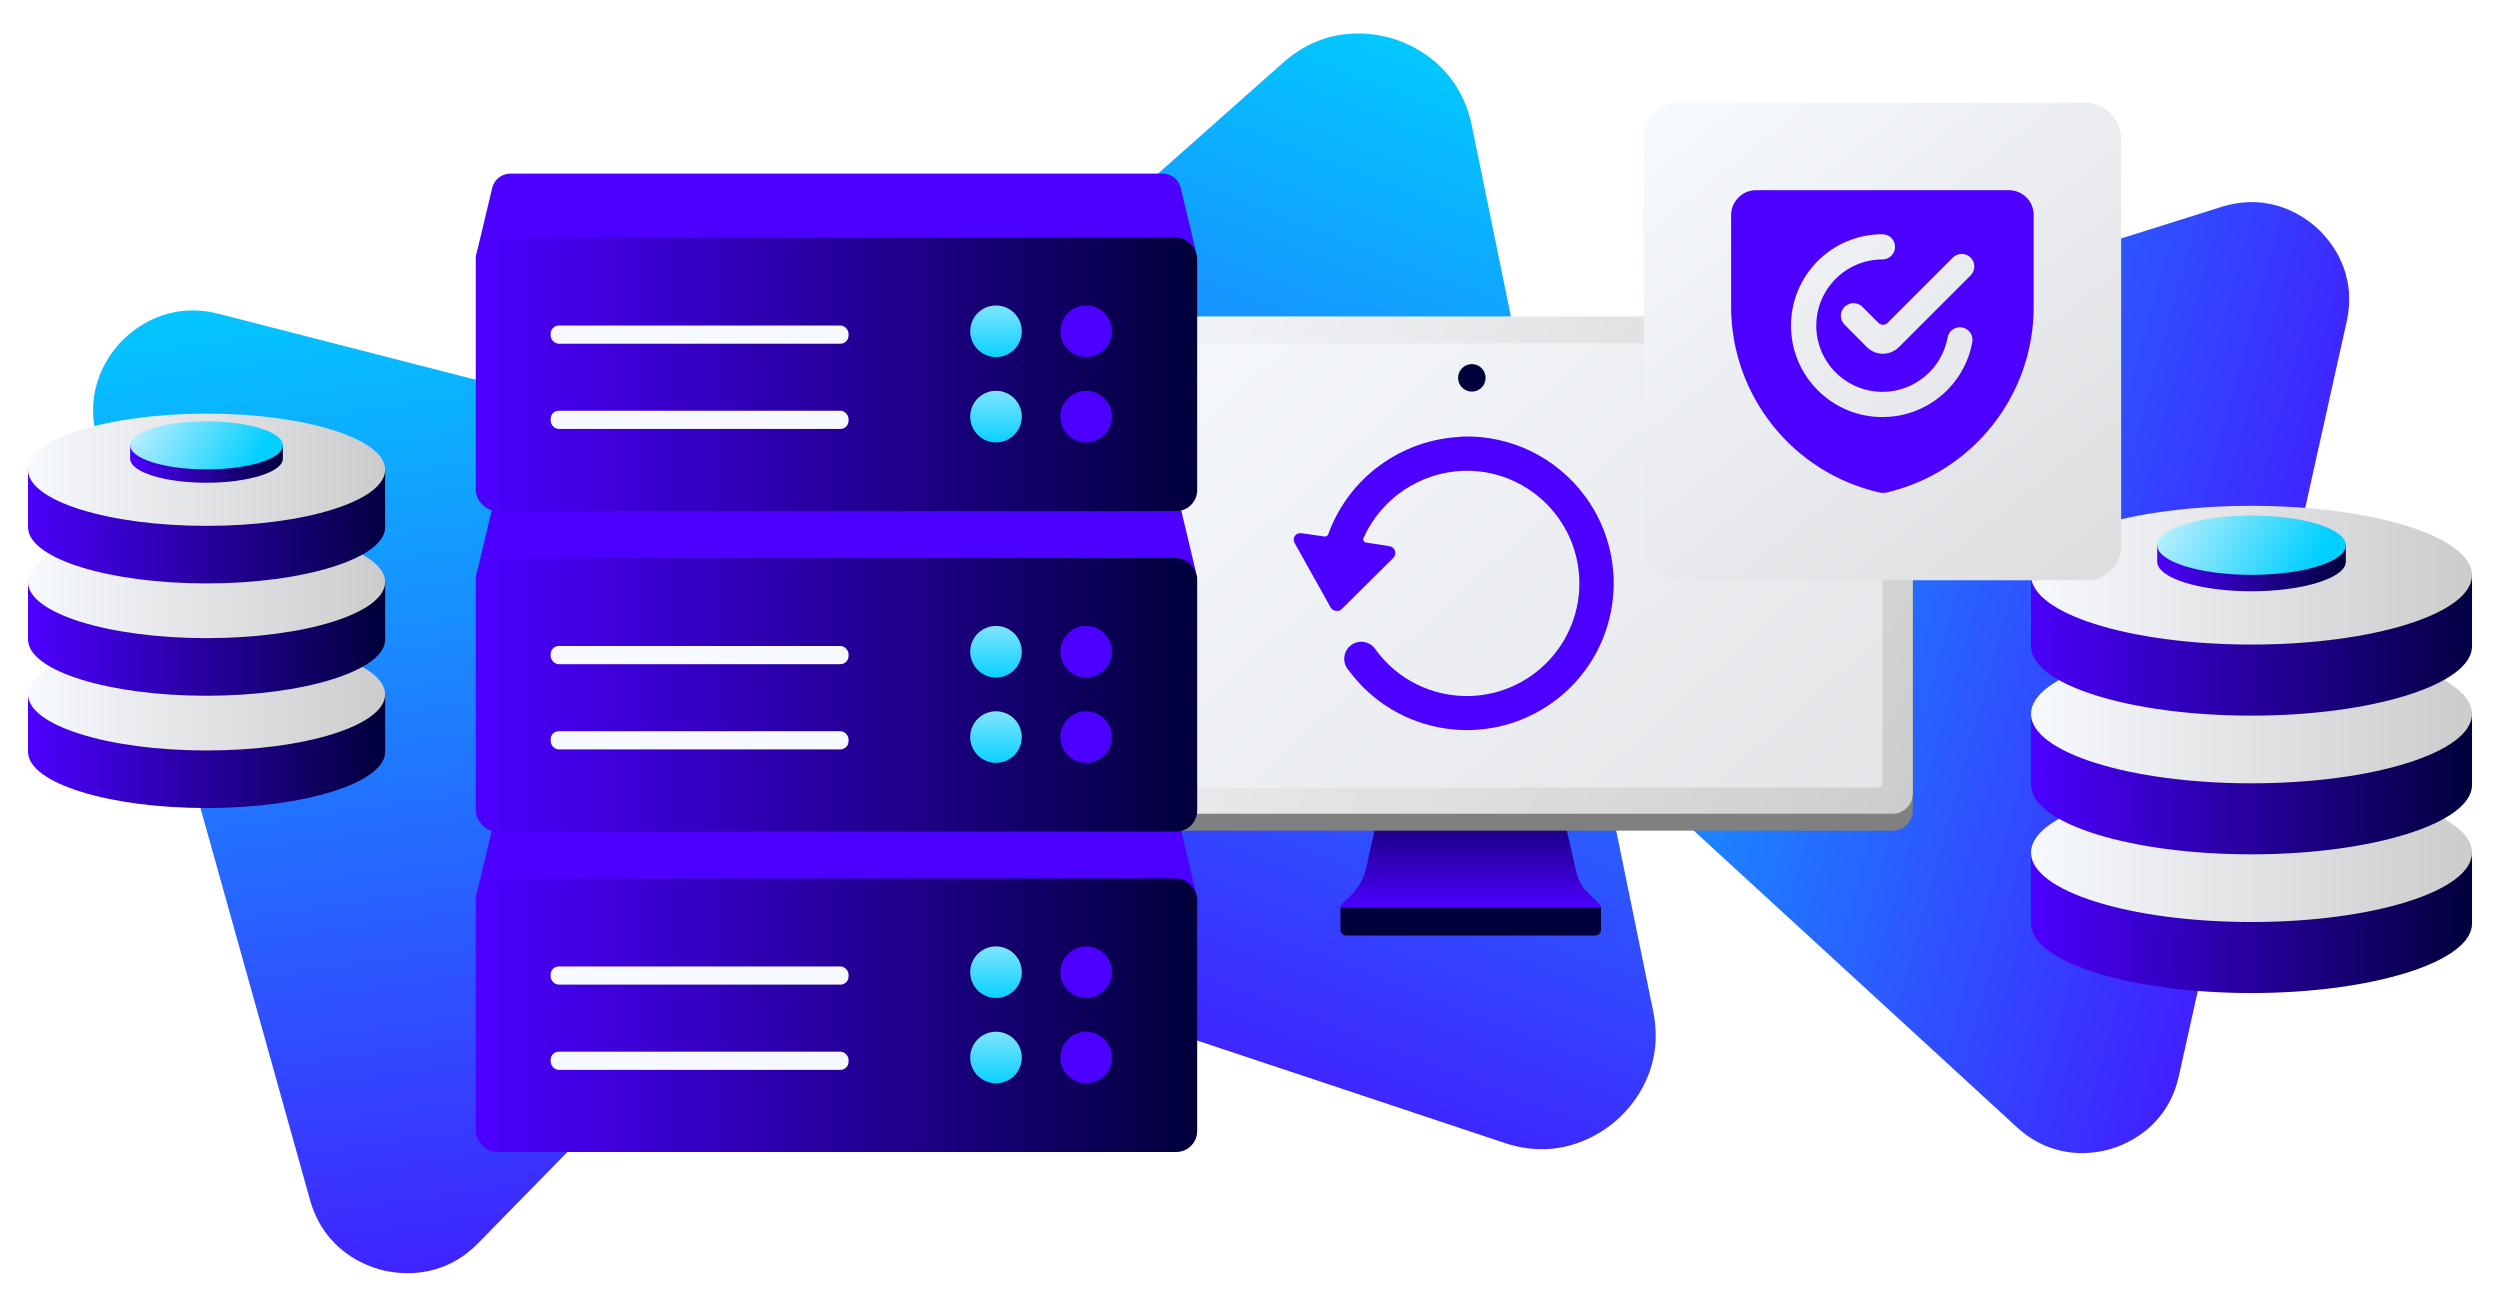 <svg id="e4onETuVM1F1" xmlns="http://www.w3.org/2000/svg" xmlns:xlink="http://www.w3.org/1999/xlink" viewBox="0 0 440 230" shape-rendering="geometricPrecision" text-rendering="geometricPrecision" project-id="9fafacdd9ad84b17bb79cc18a422dfab" export-id="4fc63b12fe8049fc8d8fb3cfa6f423ac" cached="false">
<style><![CDATA[
#e4onETuVM1F2_to {animation: e4onETuVM1F2_to__to 6000ms linear infinite normal forwards}@keyframes e4onETuVM1F2_to__to { 0% {transform: translate(101.508px,139.357px);animation-timing-function: cubic-bezier(0.645,0.045,0.355,1)} 75% {transform: translate(96.508px,146.357px);animation-timing-function: cubic-bezier(0.645,0.045,0.355,1)} 100% {transform: translate(101.508px,139.357px)}} #e4onETuVM1F2_tr {animation: e4onETuVM1F2_tr__tr 6000ms linear infinite normal forwards}@keyframes e4onETuVM1F2_tr__tr { 0% {transform: rotate(0deg);animation-timing-function: cubic-bezier(0.645,0.045,0.355,1)} 75% {transform: rotate(4.795deg);animation-timing-function: cubic-bezier(0.645,0.045,0.355,1)} 100% {transform: rotate(0deg)}} #e4onETuVM1F3_to {animation: e4onETuVM1F3_to__to 6000ms linear infinite normal forwards}@keyframes e4onETuVM1F3_to__to { 0% {transform: translate(331.302px,119.257px);animation-timing-function: cubic-bezier(0.645,0.045,0.355,1)} 25% {transform: translate(335.633px,127.98px);animation-timing-function: cubic-bezier(0.645,0.045,0.355,1)} 100% {transform: translate(331.302px,119.257px)}} #e4onETuVM1F3_tr {animation: e4onETuVM1F3_tr__tr 6000ms linear infinite normal forwards}@keyframes e4onETuVM1F3_tr__tr { 0% {transform: rotate(0deg);animation-timing-function: cubic-bezier(0.645,0.045,0.355,1)} 25% {transform: rotate(-6.178deg);animation-timing-function: cubic-bezier(0.645,0.045,0.355,1)} 100% {transform: rotate(0deg)}} #e4onETuVM1F4_to {animation: e4onETuVM1F4_to__to 6000ms linear infinite normal forwards}@keyframes e4onETuVM1F4_to__to { 0% {transform: translate(195.703px,104.073px);animation-timing-function: cubic-bezier(0.645,0.045,0.355,1)} 50% {transform: translate(204.703px,97.073px);animation-timing-function: cubic-bezier(0.645,0.045,0.355,1)} 100% {transform: translate(195.703px,104.073px)}} #e4onETuVM1F4_tr {animation: e4onETuVM1F4_tr__tr 6000ms linear infinite normal forwards}@keyframes e4onETuVM1F4_tr__tr { 0% {transform: rotate(0deg);animation-timing-function: cubic-bezier(0.645,0.045,0.355,1)} 50% {transform: rotate(5.39deg);animation-timing-function: cubic-bezier(0.645,0.045,0.355,1)} 100% {transform: rotate(0deg)}} #e4onETuVM1F30_tr {animation: e4onETuVM1F30_tr__tr 6000ms linear infinite normal forwards}@keyframes e4onETuVM1F30_tr__tr { 0% {transform: translate(258.334px,102.429px) rotate(0deg)} 50% {transform: translate(258.334px,102.429px) rotate(0deg);animation-timing-function: cubic-bezier(0.815,0.015,0.415,0.985)} 66.667% {transform: translate(258.334px,102.429px) rotate(-360deg)} 100% {transform: translate(258.334px,102.429px) rotate(-360deg)}} #e4onETuVM1F31_to {animation: e4onETuVM1F31_to__to 6000ms linear infinite normal forwards}@keyframes e4onETuVM1F31_to__to { 0% {transform: translate(147.22px,116.654px);animation-timing-function: cubic-bezier(0.645,0.045,0.355,1)} 33.333% {transform: translate(147.22px,109.654px);animation-timing-function: cubic-bezier(0.645,0.045,0.355,1)} 100% {transform: translate(147.22px,116.654px)}} #e4onETuVM1F56_to {animation: e4onETuVM1F56_to__to 6000ms linear infinite normal forwards}@keyframes e4onETuVM1F56_to__to { 0% {transform: translate(331.305px,60.104px);animation-timing-function: cubic-bezier(0.645,0.045,0.355,1)} 66.667% {transform: translate(331.305px,67.104px);animation-timing-function: cubic-bezier(0.645,0.045,0.355,1)} 100% {transform: translate(331.305px,60.104px)}}
]]></style>
<defs><linearGradient id="e4onETuVM1F2-fill" x1="88.96" y1="30.218" x2="120.11" y2="249.108" spreadMethod="pad" gradientUnits="userSpaceOnUse" gradientTransform="translate(0 0)"><stop id="e4onETuVM1F2-fill-0" offset="0%" stop-color="#00cfff"/><stop id="e4onETuVM1F2-fill-1" offset="100%" stop-color="#4c00ff"/></linearGradient><linearGradient id="e4onETuVM1F3-fill" x1="239.955" y1="75.771" x2="425.642" y2="126.968" spreadMethod="pad" gradientUnits="userSpaceOnUse" gradientTransform="translate(0 0)"><stop id="e4onETuVM1F3-fill-0" offset="0%" stop-color="#00cfff"/><stop id="e4onETuVM1F3-fill-1" offset="100%" stop-color="#4c00ff"/></linearGradient><linearGradient id="e4onETuVM1F4-fill" x1="250.919" y1="-3.406" x2="169.086" y2="206.556" spreadMethod="pad" gradientUnits="userSpaceOnUse" gradientTransform="translate(0 0)"><stop id="e4onETuVM1F4-fill-0" offset="0%" stop-color="#00cfff"/><stop id="e4onETuVM1F4-fill-1" offset="100%" stop-color="#4c00ff"/></linearGradient><linearGradient id="e4onETuVM1F6-fill" x1="0" y1="126.2" x2="62.85" y2="126.2" spreadMethod="pad" gradientUnits="userSpaceOnUse" gradientTransform="translate(0 0)"><stop id="e4onETuVM1F6-fill-0" offset="0%" stop-color="#4c00ff"/><stop id="e4onETuVM1F6-fill-1" offset="100%" stop-color="#00003a"/></linearGradient><linearGradient id="e4onETuVM1F7-fill" x1="-31.43" y1="0" x2="31.56" y2="0" spreadMethod="pad" gradientUnits="userSpaceOnUse" gradientTransform="translate(0 0)"><stop id="e4onETuVM1F7-fill-0" offset="0%" stop-color="#f6f9fd"/><stop id="e4onETuVM1F7-fill-1" offset="100%" stop-color="#ccc"/></linearGradient><linearGradient id="e4onETuVM1F8-fill" x1="0" y1="106.44" x2="62.85" y2="106.44" spreadMethod="pad" gradientUnits="userSpaceOnUse" gradientTransform="translate(0 0)"><stop id="e4onETuVM1F8-fill-0" offset="0%" stop-color="#4c00ff"/><stop id="e4onETuVM1F8-fill-1" offset="100%" stop-color="#00003a"/></linearGradient><linearGradient id="e4onETuVM1F9-fill" x1="-31.54" y1="0" x2="31.44" y2="0" spreadMethod="pad" gradientUnits="userSpaceOnUse" gradientTransform="translate(0 0)"><stop id="e4onETuVM1F9-fill-0" offset="0%" stop-color="#f6f9fd"/><stop id="e4onETuVM1F9-fill-1" offset="100%" stop-color="#ccc"/></linearGradient><linearGradient id="e4onETuVM1F10-fill" x1="-1.8" y1="86.67" x2="65.71" y2="86.67" spreadMethod="pad" gradientUnits="userSpaceOnUse" gradientTransform="translate(0 0)"><stop id="e4onETuVM1F10-fill-0" offset="0%" stop-color="#4c00ff"/><stop id="e4onETuVM1F10-fill-1" offset="100%" stop-color="#00003a"/></linearGradient><linearGradient id="e4onETuVM1F11-fill" x1="-31.63" y1="0" x2="31.22" y2="0" spreadMethod="pad" gradientUnits="userSpaceOnUse" gradientTransform="translate(0 0)"><stop id="e4onETuVM1F11-fill-0" offset="0%" stop-color="#f6f9fd"/><stop id="e4onETuVM1F11-fill-1" offset="100%" stop-color="#ccc"/></linearGradient><linearGradient id="e4onETuVM1F12-fill" x1="17.99" y1="75.74" x2="44.87" y2="75.74" spreadMethod="pad" gradientUnits="userSpaceOnUse" gradientTransform="translate(0 0)"><stop id="e4onETuVM1F12-fill-0" offset="0%" stop-color="#4c00ff"/><stop id="e4onETuVM1F12-fill-1" offset="100%" stop-color="#00003a"/></linearGradient><linearGradient id="e4onETuVM1F13-fill" x1="-16.58" y1="-9.95" x2="7.83" y2="4.7" spreadMethod="pad" gradientUnits="userSpaceOnUse" gradientTransform="translate(0 0)"><stop id="e4onETuVM1F13-fill-0" offset="0%" stop-color="#f6f9fd"/><stop id="e4onETuVM1F13-fill-1" offset="100%" stop-color="#00cfff"/></linearGradient><linearGradient id="e4onETuVM1F15-fill" x1="352.53" y1="156.39" x2="430.15" y2="156.39" spreadMethod="pad" gradientUnits="userSpaceOnUse" gradientTransform="translate(0 0)"><stop id="e4onETuVM1F15-fill-0" offset="0%" stop-color="#4c00ff"/><stop id="e4onETuVM1F15-fill-1" offset="100%" stop-color="#00003a"/></linearGradient><linearGradient id="e4onETuVM1F16-fill" x1="-38.81" y1="0" x2="38.98" y2="0" spreadMethod="pad" gradientUnits="userSpaceOnUse" gradientTransform="translate(0 0)"><stop id="e4onETuVM1F16-fill-0" offset="0%" stop-color="#f6f9fd"/><stop id="e4onETuVM1F16-fill-1" offset="100%" stop-color="#ccc"/></linearGradient><linearGradient id="e4onETuVM1F17-fill" x1="352.53" y1="131.97" x2="430.15" y2="131.97" spreadMethod="pad" gradientUnits="userSpaceOnUse" gradientTransform="translate(0 0)"><stop id="e4onETuVM1F17-fill-0" offset="0%" stop-color="#4c00ff"/><stop id="e4onETuVM1F17-fill-1" offset="100%" stop-color="#00003a"/></linearGradient><linearGradient id="e4onETuVM1F18-fill" x1="-38.95" y1="0" x2="38.83" y2="0" spreadMethod="pad" gradientUnits="userSpaceOnUse" gradientTransform="translate(0 0)"><stop id="e4onETuVM1F18-fill-0" offset="0%" stop-color="#f6f9fd"/><stop id="e4onETuVM1F18-fill-1" offset="100%" stop-color="#ccc"/></linearGradient><linearGradient id="e4onETuVM1F19-fill" x1="350.31" y1="107.56" x2="433.68" y2="107.56" spreadMethod="pad" gradientUnits="userSpaceOnUse" gradientTransform="translate(0 0)"><stop id="e4onETuVM1F19-fill-0" offset="0%" stop-color="#4c00ff"/><stop id="e4onETuVM1F19-fill-1" offset="100%" stop-color="#00003a"/></linearGradient><linearGradient id="e4onETuVM1F20-fill" x1="-39.06" y1="0" x2="38.56" y2="0" spreadMethod="pad" gradientUnits="userSpaceOnUse" gradientTransform="translate(0 0)"><stop id="e4onETuVM1F20-fill-0" offset="0%" stop-color="#f6f9fd"/><stop id="e4onETuVM1F20-fill-1" offset="100%" stop-color="#ccc"/></linearGradient><linearGradient id="e4onETuVM1F21-fill" x1="374.74" y1="94.06" x2="407.94" y2="94.06" spreadMethod="pad" gradientUnits="userSpaceOnUse" gradientTransform="translate(0 0)"><stop id="e4onETuVM1F21-fill-0" offset="0%" stop-color="#4c00ff"/><stop id="e4onETuVM1F21-fill-1" offset="100%" stop-color="#00003a"/></linearGradient><linearGradient id="e4onETuVM1F22-fill" x1="-20.48" y1="-12.29" x2="9.67" y2="5.8" spreadMethod="pad" gradientUnits="userSpaceOnUse" gradientTransform="translate(0 0)"><stop id="e4onETuVM1F22-fill-0" offset="0%" stop-color="#f6f9fd"/><stop id="e4onETuVM1F22-fill-1" offset="100%" stop-color="#00cfff"/></linearGradient><linearGradient id="e4onETuVM1F24-fill" x1="253.92" y1="153.96" x2="253.92" y2="131.24" spreadMethod="pad" gradientUnits="userSpaceOnUse" gradientTransform="translate(0 0)"><stop id="e4onETuVM1F24-fill-0" offset="0%" stop-color="#4c00ff"/><stop id="e4onETuVM1F24-fill-1" offset="100%" stop-color="#00003a"/></linearGradient><linearGradient id="e4onETuVM1F26-fill" x1="3.88" y1="0.8" x2="156.77" y2="89.66" spreadMethod="pad" gradientUnits="userSpaceOnUse" gradientTransform="translate(0 0)"><stop id="e4onETuVM1F26-fill-0" offset="0%" stop-color="#f6f9fd"/><stop id="e4onETuVM1F26-fill-1" offset="100%" stop-color="#ccc"/></linearGradient><linearGradient id="e4onETuVM1F27-fill" x1="22.49" y1="-16.08" x2="250.22" y2="235.36" spreadMethod="pad" gradientUnits="userSpaceOnUse" gradientTransform="translate(0 0)"><stop id="e4onETuVM1F27-fill-0" offset="0%" stop-color="#f6f9fd"/><stop id="e4onETuVM1F27-fill-1" offset="100%" stop-color="#ccc"/></linearGradient><linearGradient id="e4onETuVM1F33-fill" x1="126.96" y1="24.07" x2="-0.01" y2="24.07" spreadMethod="pad" gradientUnits="userSpaceOnUse" gradientTransform="translate(0 0)"><stop id="e4onETuVM1F33-fill-0" offset="0%" stop-color="#4c00ff"/><stop id="e4onETuVM1F33-fill-1" offset="100%" stop-color="#00003a"/></linearGradient><linearGradient id="e4onETuVM1F35-fill" x1="0" y1="-13.78" x2="0" y2="5.27" spreadMethod="pad" gradientUnits="userSpaceOnUse" gradientTransform="translate(0 0)"><stop id="e4onETuVM1F35-fill-0" offset="0%" stop-color="#f6f9fd"/><stop id="e4onETuVM1F35-fill-1" offset="100%" stop-color="#00cfff"/></linearGradient><linearGradient id="e4onETuVM1F38-fill" x1="0" y1="-13.78" x2="0" y2="5.26" spreadMethod="pad" gradientUnits="userSpaceOnUse" gradientTransform="translate(0 0)"><stop id="e4onETuVM1F38-fill-0" offset="0%" stop-color="#f6f9fd"/><stop id="e4onETuVM1F38-fill-1" offset="100%" stop-color="#00cfff"/></linearGradient><linearGradient id="e4onETuVM1F41-fill" x1="126.96" y1="24.07" x2="-0.01" y2="24.07" spreadMethod="pad" gradientUnits="userSpaceOnUse" gradientTransform="translate(0 0)"><stop id="e4onETuVM1F41-fill-0" offset="0%" stop-color="#4c00ff"/><stop id="e4onETuVM1F41-fill-1" offset="100%" stop-color="#00003a"/></linearGradient><linearGradient id="e4onETuVM1F43-fill" x1="0" y1="-13.78" x2="0" y2="5.27" spreadMethod="pad" gradientUnits="userSpaceOnUse" gradientTransform="translate(0 0)"><stop id="e4onETuVM1F43-fill-0" offset="0%" stop-color="#f6f9fd"/><stop id="e4onETuVM1F43-fill-1" offset="100%" stop-color="#00cfff"/></linearGradient><linearGradient id="e4onETuVM1F46-fill" x1="0" y1="-13.78" x2="0" y2="5.26" spreadMethod="pad" gradientUnits="userSpaceOnUse" gradientTransform="translate(0 0)"><stop id="e4onETuVM1F46-fill-0" offset="0%" stop-color="#f6f9fd"/><stop id="e4onETuVM1F46-fill-1" offset="100%" stop-color="#00cfff"/></linearGradient><linearGradient id="e4onETuVM1F49-fill" x1="126.96" y1="24.07" x2="-0.01" y2="24.07" spreadMethod="pad" gradientUnits="userSpaceOnUse" gradientTransform="translate(0 0)"><stop id="e4onETuVM1F49-fill-0" offset="0%" stop-color="#4c00ff"/><stop id="e4onETuVM1F49-fill-1" offset="100%" stop-color="#00003a"/></linearGradient><linearGradient id="e4onETuVM1F51-fill" x1="0" y1="-13.78" x2="0" y2="5.27" spreadMethod="pad" gradientUnits="userSpaceOnUse" gradientTransform="translate(0 0)"><stop id="e4onETuVM1F51-fill-0" offset="0%" stop-color="#f6f9fd"/><stop id="e4onETuVM1F51-fill-1" offset="100%" stop-color="#00cfff"/></linearGradient><linearGradient id="e4onETuVM1F54-fill" x1="0" y1="-13.78" x2="0" y2="5.26" spreadMethod="pad" gradientUnits="userSpaceOnUse" gradientTransform="translate(0 0)"><stop id="e4onETuVM1F54-fill-0" offset="0%" stop-color="#f6f9fd"/><stop id="e4onETuVM1F54-fill-1" offset="100%" stop-color="#00cfff"/></linearGradient><filter id="e4onETuVM1F57-filter" x="-150%" y="-150%" width="400%" height="400%"><feGaussianBlur id="e4onETuVM1F57-filter-drop-shadow-0-blur" in="SourceAlpha" stdDeviation="2.11,2.11"/><feOffset id="e4onETuVM1F57-filter-drop-shadow-0-offset" dx="0" dy="0" result="tmp"/><feFlood id="e4onETuVM1F57-filter-drop-shadow-0-flood" flood-color="rgba(0,0,45,0.2)"/><feComposite id="e4onETuVM1F57-filter-drop-shadow-0-composite" operator="in" in2="tmp"/><feMerge id="e4onETuVM1F57-filter-drop-shadow-0-merge" result="result"><feMergeNode id="e4onETuVM1F57-filter-drop-shadow-0-merge-node-1"/><feMergeNode id="e4onETuVM1F57-filter-drop-shadow-0-merge-node-2" in="SourceGraphic"/></feMerge></filter><linearGradient id="e4onETuVM1F57-fill" x1="8.39" y1="-0.07" x2="151.34" y2="178.8" spreadMethod="pad" gradientUnits="userSpaceOnUse" gradientTransform="translate(0 0)"><stop id="e4onETuVM1F57-fill-0" offset="0%" stop-color="#f6f9fd"/><stop id="e4onETuVM1F57-fill-1" offset="100%" stop-color="#c0c0c0"/></linearGradient></defs><g id="e4onETuVM1F2_to" transform="translate(101.508,139.357)"><g id="e4onETuVM1F2_tr" transform="rotate(0)"><path d="M181.01,96.28c-.82-2.95-3.7-10.06-12.62-12.35L33.56,49.35c-8.91-2.29-14.86,2.56-17.01,4.75-2.15,2.2-6.86,8.24-4.39,17.11L49.63,205.28c2.48,8.86,9.65,11.59,12.62,12.35c2.97.75,10.57,1.83,17.01-4.75l97.38-99.48c6.44-6.58,5.22-14.15,4.39-17.11l-.02-.01Z" transform="translate(-96.583,-133.473)" fill="url(#e4onETuVM1F2-fill)"/></g></g><g id="e4onETuVM1F3_to" transform="translate(331.302,119.257)"><g id="e4onETuVM1F3_tr" transform="rotate(0)"><path d="M366.89,196.22c2.86-.89,9.7-3.93,11.66-12.71L408.08,50.75c1.96-8.78-2.96-14.44-5.18-16.47-2.21-2.03-8.26-6.44-16.85-3.75L256.3,71.34c-8.58,2.7-11.02,9.79-11.66,12.71s-1.45,10.38,5.18,16.47l100.21,91.97c6.63,6.08,13.98,4.65,16.85,3.75l.01-.02Z" transform="translate(-326.377,-113.372)" fill="url(#e4onETuVM1F3-fill)"/></g></g><g id="e4onETuVM1F4_to" transform="translate(195.703,104.073)"><g id="e4onETuVM1F4_tr" transform="rotate(0)"><path d="M95.51,129.88c.7,3.43,3.41,11.77,13.39,15.1l150.97,50.29c9.98,3.33,17.15-1.72,19.78-4.05s8.49-8.84,6.38-19.16L254.1,16.17c-2.12-10.3-10.07-14-13.39-15.1s-11.91-2.93-19.78,4.05L101.88,110.71c-7.87,6.98-7.09,15.72-6.38,19.16h.01v.01Z" transform="translate(-190.778,-98.189)" fill="url(#e4onETuVM1F4-fill)"/></g></g><g transform="translate(0 0)"><path d="M0.02,126.65c.35,5.36,14.28,9.68,31.41,9.68s31.43-4.43,31.43-9.88v-10.37h-62.86v10.57h.02Z" transform="translate(4.925 5.884)" fill="url(#e4onETuVM1F6-fill)"/><ellipse rx="31.43" ry="9.88" transform="translate(36.355 122.204)" fill="url(#e4onETuVM1F7-fill)"/><path d="M0.02,106.89c.35,5.36,14.28,9.68,31.41,9.68s31.43-4.43,31.43-9.88v-10.37h-62.86v10.57h.02Z" transform="translate(4.925 5.884)" fill="url(#e4onETuVM1F8-fill)"/><ellipse rx="31.43" ry="9.88" transform="translate(36.355 102.434)" fill="url(#e4onETuVM1F9-fill)"/><path d="M0.02,87.12c.35,5.36,14.28,9.68,31.41,9.68s31.43-4.43,31.43-9.88v-10.37h-62.86v10.57h.02Z" transform="translate(4.925 5.884)" fill="url(#e4onETuVM1F10-fill)"/><ellipse rx="31.43" ry="9.88" transform="translate(36.355 82.674)" fill="url(#e4onETuVM1F11-fill)"/><path d="M17.99,74.94c.15,2.29,6.11,4.14,13.43,4.14s13.44-1.89,13.44-4.23v-2.45h-26.88v2.54h.01Z" transform="translate(4.925 5.884)" fill="url(#e4onETuVM1F12-fill)"/><ellipse rx="13.44" ry="4.23" transform="translate(36.355 78.384)" fill="url(#e4onETuVM1F13-fill)"/></g><g><path d="M352.55,156.94c.44,6.62,17.63,11.95,38.79,11.95s38.81-5.47,38.81-12.21v-12.8h-77.62v13.06h.02Z" transform="translate(4.925 5.884)" fill="url(#e4onETuVM1F15-fill)"/><ellipse rx="38.81" ry="12.21" transform="translate(396.265 150.064)" fill="url(#e4onETuVM1F16-fill)"/><path d="M352.55,132.53c.44,6.62,17.63,11.95,38.79,11.95s38.81-5.47,38.81-12.21v-12.8h-77.62v13.06h.02Z" transform="translate(4.925 5.884)" fill="url(#e4onETuVM1F17-fill)"/><ellipse rx="38.81" ry="12.21" transform="translate(396.265 125.654)" fill="url(#e4onETuVM1F18-fill)"/><path d="M352.55,108.12c.44,6.62,17.63,11.95,38.79,11.95s38.81-5.47,38.81-12.21v-12.8h-77.62v13.06h.02Z" transform="translate(4.925 5.884)" fill="url(#e4onETuVM1F19-fill)"/><ellipse rx="38.81" ry="12.21" transform="translate(396.265 101.234)" fill="url(#e4onETuVM1F20-fill)"/><path d="M374.75,93.07c.19,2.83,7.54,5.11,16.59,5.11s16.6-2.34,16.6-5.22v-3.03h-33.2v3.14h.01Z" transform="translate(4.925 5.884)" fill="url(#e4onETuVM1F21-fill)"/><ellipse rx="16.6" ry="5.22" transform="translate(396.265 95.954)" fill="url(#e4onETuVM1F22-fill)"/></g><g transform="translate(0 0)"><path d="M273.68,150.24c-1.12-1.34-1.49-4.22-2.12-6.81-1.04-4.42-2.13-9.28-3.22-13.68-.8-2.78-1.47-3.47-4.21-3.65-3.99-.13-8.18-.02-12.24-.06-3.25.1-7.63-.3-10.09.38-1.33.43-1.83,1.56-2.45,3.86-1.06,4.52-2.28,9.68-3.34,14.31-.77,4.5-1.74,5.92-4.59,8.49-.61.67-.59.99.19,1.03c3.56.05,16.25,0,27.31.02c7.44-.11,12.04.22,17.78-.12.86-.27-2.08-2.43-2.93-3.65l-.09-.11v-.01Z" transform="translate(4.925 5.884)" fill="url(#e4onETuVM1F24-fill)"/><rect width="155.61" height="87.53" rx="3.56" ry="3.56" transform="translate(181.045 58.664)" fill="#808080"/><rect width="155.61" height="87.53" rx="3.56" ry="3.56" transform="translate(181.045 55.684)" fill="url(#e4onETuVM1F26-fill)"/><rect width="144.92" height="78.18" rx="0.66" ry="0.66" transform="translate(186.385 60.414)" fill="url(#e4onETuVM1F27-fill)"/><circle r="2.42" transform="translate(259.045 66.504)" fill="#00003a"/><path d="M230.99,153.88h45.87v3.85c0,.57-.47,1.04-1.04,1.04h-43.78c-.58,0-1.05-.47-1.05-1.05v-3.84Z" transform="translate(4.925 5.884)" fill="#00003a"/><g id="e4onETuVM1F30_tr" transform="translate(258.334,102.429) rotate(0)"><path d="M252.27,71c-10.57.43-19.84,7.21-23.43,17.16-.1.26-.37.43-.65.38l-4.06-.58c-.46-.07-.92.12-1.18.5-.24.39-.24.88,0,1.27l6.32,11.3c.2.35.56.57.96.6.37.07.75-.06,1.01-.34l9.06-8.99c.31-.32.43-.8.29-1.23-.13-.44-.51-.76-.96-.82l-4.13-.65c-.18-.026-.338-.133-.43-.29-.09-.172-.09-.378,0-.55c3.12-6.912,9.873-11.471,17.45-11.78c10.94-.38,20.13,8.18,20.51,19.12s-8.18,20.13-19.12,20.51c-6.55.23-12.79-2.79-16.67-8.08-.852-1.422-2.695-1.887-4.12-1.04-1.422.852-1.887,2.695-1.04,4.12.1.17.22.33.35.47c8.45,11.5,24.62,13.96,36.12,5.51s13.96-24.62,5.51-36.12c-5.072-6.895-13.226-10.834-21.78-10.52l-.01.05Z" transform="translate(-253.409,-96.545)" fill="#4c00ff"/></g></g><g id="e4onETuVM1F31_to" transform="translate(147.22,116.654)"><g transform="translate(-147.22,-116.654)"><path d="M199.69,137.47h-114.78c-1.53,0-2.86,1.05-3.21,2.54l-2.66,11.16l3.26.7h119.99l3.26-.7-2.66-11.16c-.351-1.489-1.68-2.541-3.21-2.54h.01Z" transform="translate(4.925 5.884)" fill="#4c00ff"/><rect width="126.97" height="48.15" rx="3.7" ry="3.7" transform="matrix(-1 0 0-1 210.705 202.754)" fill="url(#e4onETuVM1F33-fill)"/><circle r="4.54" transform="translate(191.165 171.104)" fill="#4c00ff"/><circle r="4.54" transform="translate(175.295 171.104)" fill="url(#e4onETuVM1F35-fill)"/><rect width="52.43" height="3.2" rx="1.43" ry="1.43" transform="matrix(-1 0 0-1 149.345 173.294)" fill="#f6f9fd"/><circle r="4.54" transform="translate(191.165 186.124)" fill="#4c00ff"/><circle r="4.54" transform="translate(175.295 186.124)" fill="url(#e4onETuVM1F38-fill)"/><rect width="52.43" height="3.2" rx="1.43" ry="1.43" transform="matrix(-1 0 0-1 149.345 188.294)" fill="#f6f9fd"/><path d="M199.69,81.07h-114.78c-1.53,0-2.86,1.05-3.21,2.54L79.04,94.77l3.26.7h119.99l3.26-.7-2.66-11.16c-.351-1.489-1.68-2.541-3.21-2.54h.01Z" transform="translate(4.925 5.884)" fill="#4c00ff"/><rect width="126.97" height="48.15" rx="3.7" ry="3.7" transform="matrix(-1 0 0-1 210.705 146.354)" fill="url(#e4onETuVM1F41-fill)"/><circle r="4.54" transform="translate(191.165 114.704)" fill="#4c00ff"/><circle r="4.54" transform="translate(175.295 114.704)" fill="url(#e4onETuVM1F43-fill)"/><rect width="52.43" height="3.2" rx="1.43" ry="1.43" transform="matrix(-1 0 0-1 149.345 116.894)" fill="#f6f9fd"/><circle r="4.54" transform="translate(191.165 129.724)" fill="#4c00ff"/><circle r="4.54" transform="translate(175.295 129.724)" fill="url(#e4onETuVM1F46-fill)"/><rect width="52.43" height="3.2" rx="1.43" ry="1.43" transform="matrix(-1 0 0-1 149.345 131.894)" fill="#f6f9fd"/><path d="M199.69,24.67h-114.78c-1.53,0-2.86,1.05-3.21,2.54L79.04,38.37l3.26.7h119.99l3.26-.7-2.66-11.16c-.351-1.489-1.68-2.541-3.21-2.54h.01Z" transform="translate(4.925 5.884)" fill="#4c00ff"/><rect width="126.97" height="48.15" rx="3.7" ry="3.7" transform="matrix(-1 0 0-1 210.705 89.954)" fill="url(#e4onETuVM1F49-fill)"/><circle r="4.54" transform="translate(191.165 58.304)" fill="#4c00ff"/><circle r="4.54" transform="translate(175.295 58.304)" fill="url(#e4onETuVM1F51-fill)"/><rect width="52.43" height="3.2" rx="1.43" ry="1.43" transform="matrix(-1 0 0-1 149.345 60.494)" fill="#f6f9fd"/><circle r="4.54" transform="translate(191.165 73.324)" fill="#4c00ff"/><circle r="4.54" transform="translate(175.295 73.324)" fill="url(#e4onETuVM1F54-fill)"/><rect width="52.43" height="3.2" rx="1.43" ry="1.43" transform="matrix(-1 0 0-1 149.345 75.494)" fill="#f6f9fd"/></g></g><g id="e4onETuVM1F56_to" transform="translate(331.305,60.104)"><g transform="translate(-331.305,-60.104)"><rect width="84.04" height="84.04" rx="6.09" ry="6.09" transform="translate(289.285 18.084)" filter="url(#e4onETuVM1F57-filter)" fill="url(#e4onETuVM1F57-fill)"/><path d="M353.01,32.02c.013-1.187-.452-2.329-1.29-3.17-.84-.824-1.974-1.278-3.15-1.26h-44.38c-1.19-.02-2.33.45-3.15,1.31-.84.82-1.31,1.95-1.29,3.13v16.22c.09,15.68,11.01,29.21,26.32,32.59.15.02.3.02.44,0c.15.02.3.02.44,0C342.24,77.33,353.06,63.69,353,48v-15.98h.01Zm-26.63,35.5c-8.88,0-16.09-7.2-16.09-16.09s7.2-16.09,16.09-16.09c1.23,0,2.22.99,2.22,2.22s-.99,2.22-2.22,2.22c-6.43,0-11.64,5.23-11.64,11.66s5.23,11.64,11.66,11.64c5.62,0,10.44-4.03,11.45-9.56.223-1.198,1.37-1.993,2.57-1.78c1.198.223,1.993,1.37,1.78,2.57-1.38,7.65-8.04,13.22-15.82,13.2v.01Zm15.53-28.07c.86.87.86,2.26,0,3.13L329.26,55.23c-1.549,1.53-4.041,1.53-5.59,0l-3.95-3.97c-.87-.86-.88-2.27-.01-3.14l.01-.01c.87-.86,2.26-.86,3.13,0l2.86,2.86c.44.41,1.12.41,1.55,0l11.52-11.52c.87-.86,2.26-.86,3.13,0Z" transform="translate(4.925 5.884)" fill="#4c00ff"/></g></g></svg>
